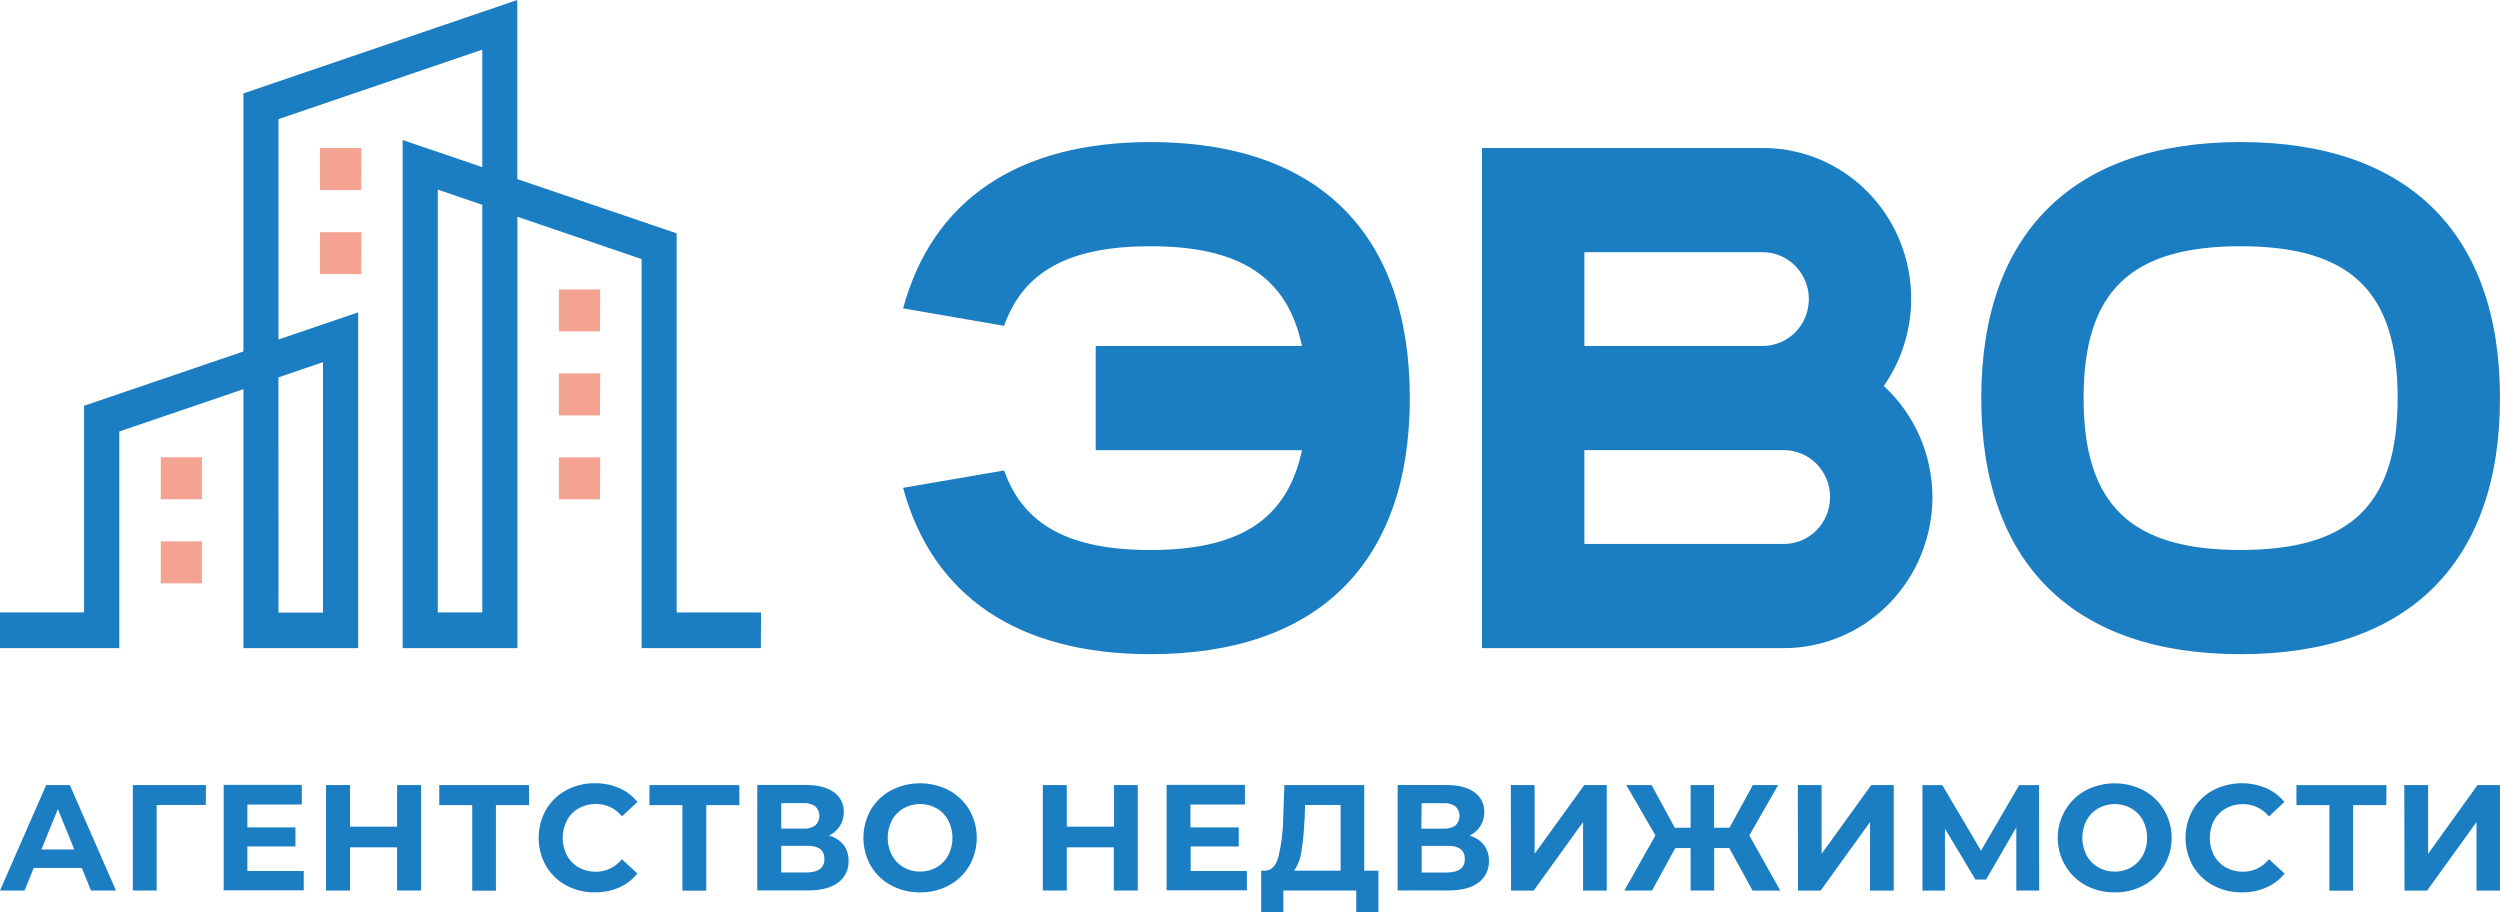 <svg width="137" height="50" viewBox="0 0 137 50" fill="none" xmlns="http://www.w3.org/2000/svg">
<g clip-path="url(#clip0_508_2499)">
<path d="M11.068 27.359H8.809V25.059H11.068V27.359ZM11.068 29.668H8.809V31.968H11.068V29.668ZM19.802 8.114H17.536V10.414H19.795L19.802 8.114ZM19.802 12.723H17.536V15.023H19.795L19.802 12.723ZM32.892 15.862H30.626V18.162H32.88L32.892 15.862ZM32.892 20.462H30.626V22.763H32.88L32.892 20.462ZM32.892 25.063H30.626V27.363H32.88L32.892 25.063Z" fill="#F4A392"/>
<path d="M77.258 21.814C77.258 30.865 72.209 35.849 63.044 35.849C55.725 35.849 51.084 32.622 49.489 26.733L55.026 25.781C56.081 28.786 58.622 30.141 63.044 30.141C67.962 30.141 70.548 28.448 71.348 24.67H60.045V18.959H71.348C70.555 15.187 67.962 13.494 63.044 13.494C58.627 13.494 56.081 14.847 55.026 17.854L49.491 16.898C51.086 11.009 55.725 7.785 63.046 7.785C72.209 7.785 77.258 12.765 77.258 21.814ZM137 21.814C137 30.865 131.952 35.849 122.786 35.849C113.621 35.849 108.573 30.866 108.573 21.814C108.573 12.762 113.619 7.785 122.786 7.785C131.953 7.785 137 12.765 137 21.814ZM131.39 21.814C131.39 15.984 128.821 13.494 122.785 13.494C116.748 13.494 114.181 15.984 114.181 21.814C114.181 27.644 116.75 30.139 122.785 30.139C128.819 30.139 131.39 27.649 131.39 21.814ZM105.898 27.239C105.895 29.434 105.037 31.538 103.513 33.09C101.989 34.642 99.922 35.515 97.767 35.517H81.212V8.112H96.6C98.091 8.107 99.553 8.521 100.828 9.307C102.102 10.094 103.139 11.223 103.825 12.571C104.51 13.918 104.817 15.432 104.712 16.946C104.608 18.46 104.095 19.915 103.231 21.151C104.068 21.921 104.737 22.86 105.197 23.908C105.656 24.956 105.895 26.091 105.898 27.239V27.239ZM86.824 18.959H96.602C97.271 18.959 97.913 18.689 98.386 18.207C98.859 17.725 99.125 17.072 99.125 16.391C99.125 15.709 98.859 15.056 98.386 14.574C97.913 14.092 97.271 13.822 96.602 13.822H86.824V18.959ZM100.289 27.239C100.289 26.558 100.024 25.905 99.551 25.423C99.078 24.941 98.437 24.67 97.768 24.669H86.824V29.808H97.767C98.435 29.807 99.076 29.537 99.549 29.055C100.022 28.573 100.287 27.92 100.287 27.239H100.289ZM4.987 48.802H6.357L3.827 43.023H2.529L0 48.802H1.346L1.848 47.564H4.483L4.987 48.802ZM2.271 46.549L3.17 44.336L4.071 46.549H2.271ZM11.285 43.023H7.28V48.802H8.586V44.113H11.277L11.285 43.023ZM13.556 47.731V46.387H16.19V45.34H13.556V44.087H16.539V43.012H12.258V48.791H16.644V47.73L13.556 47.731ZM21.761 43.023V45.302H19.18V43.023H17.866V48.802H19.18V46.432H21.759V48.802H23.073V43.023H21.761ZM28.991 43.023H24.071V44.12H25.878V48.809H27.176V44.12H28.991V43.023ZM32.587 48.901C33.046 48.908 33.502 48.818 33.925 48.636C34.316 48.468 34.661 48.204 34.93 47.869L34.079 47.084C33.907 47.301 33.689 47.475 33.442 47.594C33.195 47.713 32.924 47.773 32.651 47.77C32.322 47.775 31.998 47.694 31.71 47.534C31.439 47.381 31.216 47.153 31.067 46.877C30.914 46.581 30.834 46.252 30.834 45.918C30.834 45.584 30.914 45.254 31.067 44.959C31.216 44.678 31.441 44.448 31.715 44.294C32.004 44.134 32.328 44.053 32.656 44.059C32.928 44.055 33.198 44.114 33.446 44.231C33.693 44.348 33.911 44.52 34.084 44.735L34.935 43.945C34.664 43.616 34.321 43.356 33.933 43.187C33.511 43.005 33.057 42.915 32.599 42.922C32.051 42.913 31.509 43.046 31.024 43.307C30.567 43.551 30.185 43.92 29.921 44.371C29.657 44.84 29.518 45.37 29.518 45.911C29.518 46.451 29.657 46.982 29.921 47.45C30.185 47.902 30.567 48.271 31.024 48.516C31.504 48.775 32.04 48.908 32.584 48.901H32.587ZM40.513 43.023H35.589V44.12H37.396V48.809H38.703V44.12H40.518L40.513 43.023ZM45.434 45.789C45.675 45.673 45.879 45.492 46.025 45.265C46.168 45.041 46.242 44.778 46.237 44.51C46.246 44.293 46.2 44.078 46.104 43.884C46.007 43.69 45.863 43.525 45.686 43.405C45.319 43.144 44.805 43.015 44.145 43.016H41.499V48.795H44.295C45.002 48.795 45.547 48.652 45.929 48.366C46.114 48.23 46.263 48.05 46.363 47.841C46.463 47.632 46.51 47.402 46.501 47.17C46.51 46.855 46.413 46.548 46.225 46.298C46.019 46.048 45.741 45.87 45.431 45.789H45.434ZM42.812 44.013H44.037C44.265 43.996 44.492 44.057 44.681 44.188C44.751 44.255 44.806 44.336 44.844 44.426C44.882 44.516 44.902 44.613 44.902 44.711C44.902 44.809 44.882 44.906 44.844 44.996C44.806 45.086 44.751 45.167 44.681 45.234C44.49 45.364 44.261 45.426 44.032 45.408H42.812V44.013ZM44.256 47.812H42.812V46.35H44.256C44.871 46.35 45.179 46.59 45.179 47.069C45.179 47.547 44.869 47.795 44.248 47.812H44.256ZM50.421 48.901C50.974 48.91 51.521 48.777 52.01 48.514C52.468 48.266 52.852 47.896 53.12 47.444C53.386 46.979 53.526 46.45 53.526 45.912C53.526 45.374 53.386 44.846 53.12 44.381C52.852 43.929 52.468 43.56 52.01 43.312C51.517 43.057 50.972 42.923 50.419 42.923C49.865 42.923 49.32 43.057 48.827 43.312C48.367 43.558 47.984 43.928 47.717 44.381C47.453 44.847 47.315 45.375 47.315 45.912C47.315 46.45 47.453 46.978 47.717 47.444C47.983 47.897 48.367 48.268 48.827 48.514C49.315 48.775 49.858 48.908 50.409 48.901H50.421ZM50.421 47.763C50.103 47.767 49.789 47.686 49.512 47.527C49.244 47.372 49.024 47.145 48.877 46.87C48.724 46.574 48.644 46.245 48.644 45.911C48.644 45.577 48.724 45.247 48.877 44.952C49.024 44.677 49.244 44.45 49.512 44.296C49.791 44.141 50.103 44.06 50.42 44.06C50.738 44.06 51.05 44.141 51.329 44.296C51.597 44.449 51.817 44.677 51.964 44.952C52.117 45.247 52.196 45.577 52.196 45.911C52.196 46.245 52.117 46.574 51.964 46.87C51.817 47.145 51.597 47.373 51.329 47.527C51.048 47.688 50.731 47.769 50.409 47.763H50.421ZM61.049 43.023V45.302H58.46V43.023H57.146V48.802H58.46V46.432H61.037V48.802H62.35V43.023H61.049ZM65.248 47.731V46.387H67.883V45.34H65.236V44.087H68.221V43.012H63.931V48.791H68.329V47.73L65.248 47.731ZM74.761 47.714V43.023H70.384L70.319 44.831C70.313 45.546 70.226 46.258 70.06 46.953C69.92 47.449 69.679 47.702 69.337 47.712H69.111V50H70.327V48.802H74.323V50H75.538V47.712L74.761 47.714ZM71.493 44.957L71.517 44.114H73.465V47.712H70.915C71.127 47.408 71.263 47.055 71.312 46.685C71.408 46.113 71.465 45.535 71.481 44.955L71.493 44.957ZM80.534 45.79C80.774 45.675 80.979 45.494 81.125 45.267C81.268 45.043 81.342 44.78 81.337 44.512C81.346 44.295 81.3 44.079 81.203 43.886C81.107 43.692 80.963 43.527 80.785 43.407C80.417 43.146 79.903 43.016 79.244 43.018H76.59V48.797H79.386C80.093 48.797 80.638 48.654 81.02 48.368C81.206 48.233 81.355 48.052 81.455 47.843C81.555 47.635 81.602 47.404 81.592 47.172C81.601 46.857 81.504 46.549 81.316 46.3C81.11 46.049 80.832 45.87 80.522 45.789L80.534 45.79ZM77.907 44.015H79.118C79.345 43.998 79.572 44.059 79.761 44.19C79.831 44.257 79.887 44.338 79.925 44.428C79.963 44.518 79.983 44.615 79.983 44.713C79.983 44.81 79.963 44.907 79.925 44.997C79.887 45.087 79.831 45.169 79.761 45.236C79.57 45.366 79.342 45.428 79.112 45.41H77.888L77.907 44.015ZM79.35 47.813H77.907V46.352H79.35C79.965 46.352 80.272 46.591 80.273 47.07C80.275 47.549 79.963 47.796 79.338 47.812L79.35 47.813ZM82.805 48.804H84.044L86.752 45.047V48.804H88.05V43.023H86.817L84.097 46.788V43.023H82.793L82.805 48.804ZM96.042 48.804H97.559L95.864 45.782L97.441 43.023H96.056L94.775 45.36H93.931V43.023H92.646V45.36H91.78L90.507 43.023H89.12L90.718 45.78L89.016 48.802H90.531L91.804 46.474H92.646V48.802H93.936V46.474H94.763L96.042 48.804ZM98.532 48.804H99.772L102.479 45.047V48.804H103.778V43.023H102.544L99.825 46.788V43.023H98.52L98.532 48.804ZM111.747 48.804L111.739 43.025H110.651L108.561 46.617L106.437 43.025H105.35V48.804H106.583V45.408L108.252 48.199H108.836L110.494 45.34V48.8L111.747 48.804ZM115.887 48.903C116.44 48.912 116.986 48.779 117.476 48.516C117.939 48.265 118.326 47.89 118.596 47.432C118.866 46.974 119.009 46.449 119.009 45.915C119.009 45.381 118.866 44.856 118.596 44.398C118.326 43.94 117.939 43.565 117.476 43.314C116.983 43.059 116.438 42.925 115.885 42.925C115.332 42.925 114.787 43.059 114.294 43.314C113.831 43.566 113.445 43.941 113.175 44.399C112.905 44.857 112.763 45.381 112.763 45.915C112.763 46.449 112.905 46.973 113.175 47.431C113.445 47.889 113.831 48.264 114.294 48.516C114.781 48.776 115.324 48.908 115.875 48.901L115.887 48.903ZM115.887 47.764C115.569 47.769 115.256 47.688 114.979 47.529C114.711 47.374 114.49 47.147 114.342 46.871C114.189 46.576 114.11 46.246 114.11 45.912C114.11 45.578 114.189 45.249 114.342 44.953C114.49 44.679 114.711 44.452 114.979 44.298C115.257 44.143 115.569 44.062 115.887 44.062C116.204 44.062 116.516 44.143 116.794 44.298C117.062 44.452 117.283 44.679 117.431 44.953C117.584 45.249 117.663 45.578 117.663 45.912C117.663 46.246 117.584 46.576 117.431 46.871C117.283 47.147 117.062 47.374 116.794 47.529C116.514 47.689 116.196 47.77 115.875 47.763L115.887 47.764ZM122.851 48.903C123.31 48.91 123.766 48.82 124.189 48.638C124.58 48.47 124.926 48.206 125.194 47.871L124.339 47.084C124.168 47.301 123.951 47.475 123.704 47.594C123.457 47.713 123.186 47.773 122.913 47.77C122.584 47.776 122.26 47.694 121.971 47.534C121.7 47.381 121.477 47.153 121.327 46.877C121.175 46.581 121.095 46.252 121.095 45.918C121.095 45.584 121.175 45.254 121.327 44.959C121.477 44.682 121.7 44.455 121.971 44.303C122.26 44.142 122.584 44.061 122.913 44.067C123.185 44.064 123.455 44.123 123.702 44.24C123.949 44.357 124.167 44.529 124.339 44.744L125.184 43.945C124.913 43.616 124.57 43.356 124.182 43.187C123.717 42.993 123.216 42.903 122.713 42.924C122.211 42.945 121.719 43.075 121.271 43.307C120.814 43.551 120.432 43.92 120.168 44.371C119.905 44.84 119.767 45.371 119.767 45.911C119.767 46.451 119.905 46.981 120.168 47.45C120.432 47.902 120.814 48.271 121.271 48.516C121.754 48.776 122.293 48.909 122.839 48.901L122.851 48.903ZM130.777 43.025H125.845V44.12H127.651V48.809H128.951V44.12H130.766L130.777 43.025ZM131.767 48.804H133.006L135.714 45.047V48.804H137V43.023H135.767L133.061 46.788V43.023H131.756L131.767 48.804ZM41.706 33.562H37.081V12.788L28.347 9.813V0L13.34 5.118V19.261L4.607 22.236V33.561H0V35.517H6.537V23.645L13.34 21.326V35.517H19.627V17.118L15.262 18.605V6.527L26.431 2.72V9.159L22.067 7.673V35.517H28.354V11.877L35.158 14.197V35.517H41.694L41.706 33.562ZM23.99 10.39L26.431 11.222V33.561H23.99V10.39ZM15.257 20.679L17.699 19.847V33.569H15.262L15.257 20.679Z" fill="#1B7DC2"/>
</g>
<defs>
<clipPath id="clip0_508_2499">
<rect width="137" height="50" fill="white"/>
</clipPath>
</defs>
</svg>
